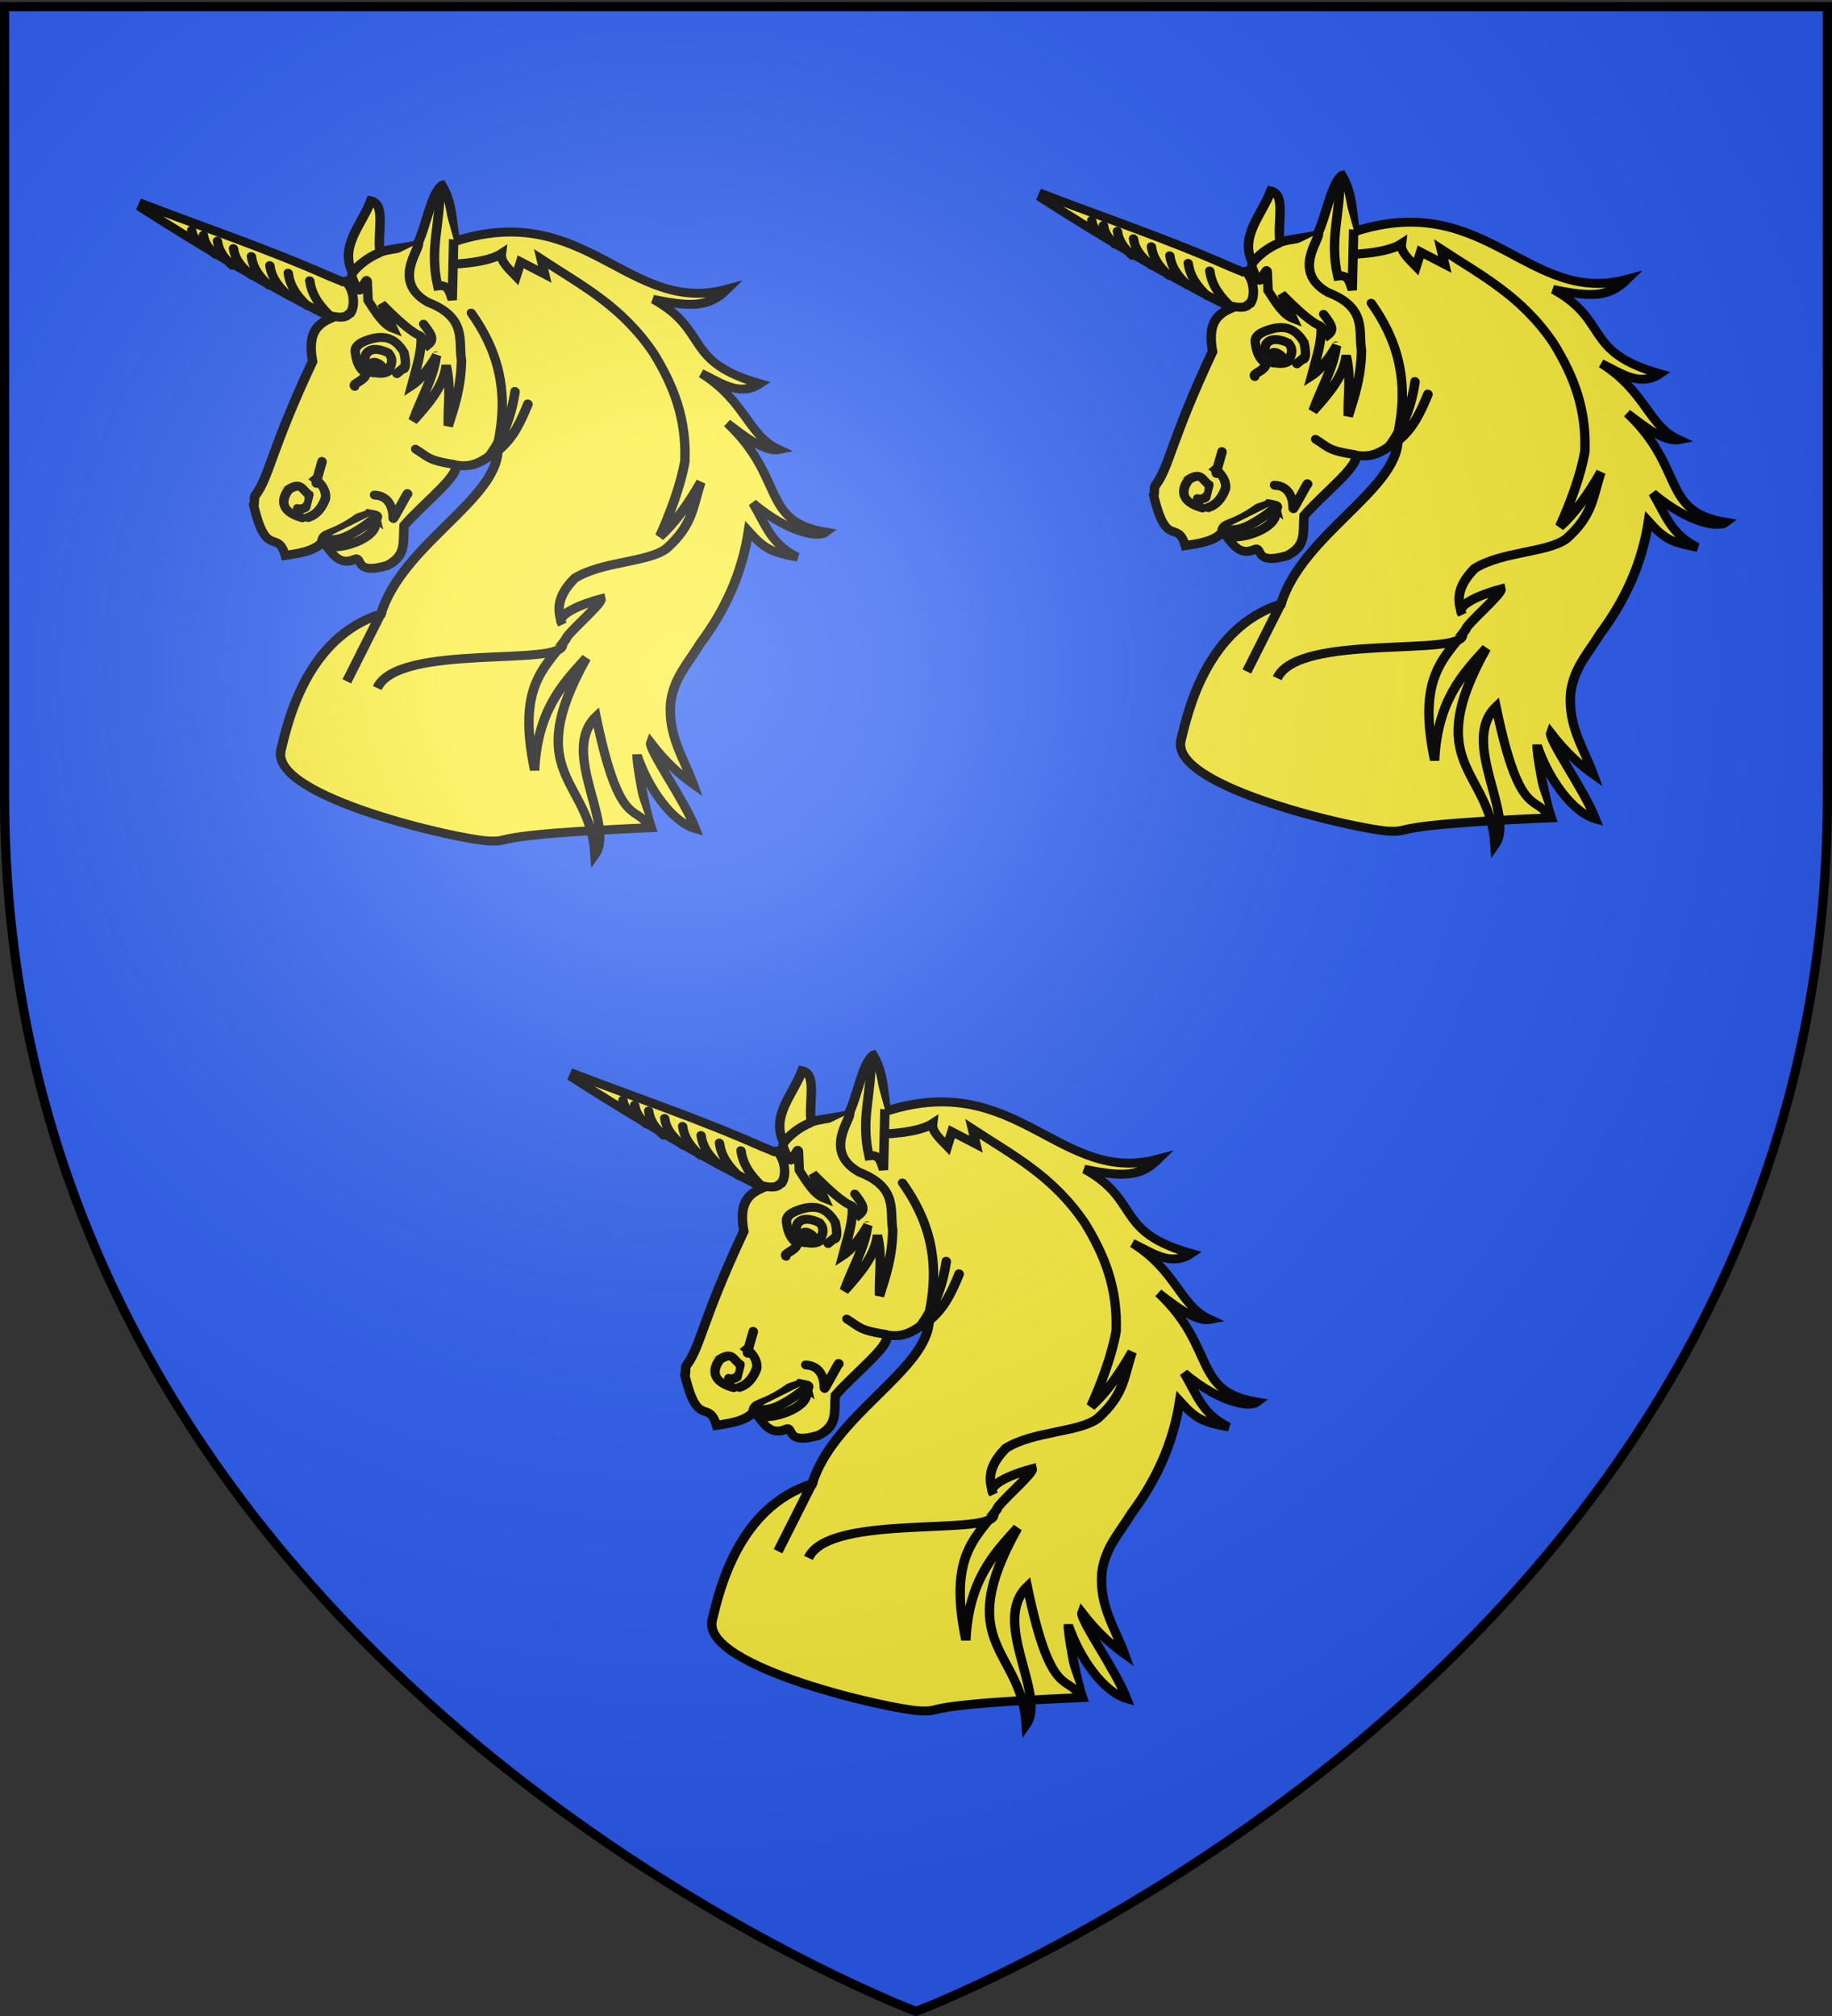 <svg xmlns="http://www.w3.org/2000/svg" xmlns:xlink="http://www.w3.org/1999/xlink" width="600" height="660" style="display:inline" version="1.0"><rect width="100%" height="100%" fill="#333333" stroke="none"/><defs><radialGradient xlink:href="#a" id="b" cx="221.445" cy="226.331" r="300" fx="221.445" fy="226.331" gradientTransform="matrix(1.353 0 0 1.349 -77.63 -85.747)" gradientUnits="userSpaceOnUse"/><linearGradient id="a"><stop offset="0" style="stop-color:white;stop-opacity:.314"/><stop offset=".19" style="stop-color:white;stop-opacity:.251"/><stop offset=".6" style="stop-color:#6b6b6b;stop-opacity:.125"/><stop offset="1" style="stop-color:black;stop-opacity:.125"/></linearGradient></defs><g style="display:inline"><path d="M301.19 658.5s298.5-112.32 298.5-397.772V2.176h-597v258.552c0 285.452 298.5 397.772 298.5 397.772z" style="color:#000;fill:#2b5df2;fill-opacity:1;fill-rule:evenodd;stroke:none;marker:none;visibility:visible;display:inline;overflow:visible;enable-background:accumulate"/><g style="fill:#fcef3c;fill-opacity:1;stroke-width:6.252;stroke-miterlimit:4;stroke-dasharray:none;display:inline"><path d="M-451.188-712.406c-8.109 5.667-13.594 27.4-21.437 40.687-7.816 1.65-20.02 2.146-25.281 3.938-.416-13.461 8.094-33.319-1.875-36.032-8.06 16.673-24.83 30.747-17.969 49.907.452 6.93-4.436 4.256-6.969 5.812-2.539-1.409-5.836-2.822-8.375-4.187-39.365-21.173-78.728-37.349-118.093-55.813l-1.438 2.657c39.726 30.665 77.649 57.943 117.375 81.875-9.119 3.597-17.547 8.48-16.313 29.75-35.58 61.848-37.913 78.768-48.937 91.625-1.336 1.557-.757 5.179-1.906 6.718 4.121 38.457 13.902 16.902 16.937 35.938 9.473-1.029 20.2-2.12 26.063-8.563 4.618 6.278 7.73 18.108 19.937 13.313 5.77-2.266-2.505 11.313 21.125 5.25 13.524-6.362 12.064-14.976 14.282-27.156 13.368-14.071 45.614-36.428 37.75-41.157 13.541 4.234 21.88-3.006 30.843-8.843-4.83 34.885-71.709 63.439-91.094 110.718-50.907 14.135-70.23 70.876-77.5 91.781-11.348 32.638 112.703 67.995 131.145 69.48 17.523 1.413-5.883-4.472 108.824-4.472-3.078-14.598-4.61-46.907-3.545-50.823 4.612 23.145 18.075 47.777 32.827 52.91-5.051-20.397-25.19-56.572-22.782-61.282 8.322 13.908 16.648 23.08 24.969 30.281-4.127-18.322-12.988-33.947-8.563-57.156 4.114-17.652 15.547-27.97 24.594-40.687 18.689-21.828 33.2-46.788 41.125-76.688 9.68 13.497 14.06 15.488 30.469 19.563-16.658-10.186-17.984-22.035-25.281-38.907 22.673 23.066 41.177 25.74 46.062 22.344-42.55-9.526-22.112-38.598-56.656-78.75 9.86 9.07 22.264 21.402 32.125 19.844-19.329-10.759-17.775-34.277-45.313-55.282 13.078 7.613 23.671 17.474 38 8.813-49.454-17.477-28.8-38.255-63.968-61.781 25.868 7.002 36.779 6.548 49.594-4.719-67.297 15.274-86.268-66.799-176.47-41.656-.837-11.757 1.395-26.284-4.28-39.25z" style="fill:#fcef3c;fill-opacity:1;fill-rule:evenodd;stroke:#000;stroke-width:6.252;stroke-linecap:butt;stroke-linejoin:miter;stroke-miterlimit:4;stroke-opacity:1;stroke-dasharray:none;stroke-dashoffset:0;marker:none;visibility:visible;display:inline;overflow:visible;enable-background:accumulate" transform="matrix(.49 -.021 .057 .468 406.489 384.608)"/><path d="M-365.12-258.202c-5.943-19.4-19.997 3.386-26.712-79.804-27.18 23.472 4.402 75.644-11.869 95.712 2.774-52.819-42.977-57.247 10.102-136.875-18.412 17.86-36.854 35.659-43.437 76.519-4.906-58.979 14.476-70.229 31.253-90.06.523-3.462 27.182-23.71 26.784-27.174-11.78 2.616-32.289 9.627-27.977 16.23-2.272-10.047-.956-19.495 12.114-31.326 19.644-11.12 49.637-8.719 63.362-17.93 19.778-15.712 20.994-28.72 28.37-45.317-10.045 14.852-20.836 28.059-31.769 36.697 9.006-16.145 18.237-35.505 22.808-51.65 4.529-29.74-1.453-52.984-12.06-76.101-17.477-33.957-42.334-49.206-67.176-68.943l1.18 10.795-14.993-9.402-4.25 10.083c-4.195-5.425-9.235-10.85-7.948-16.274-6.812 4.008-19.11 5.603-32.577 5.808" style="fill:#fcef3c;fill-opacity:1;fill-rule:evenodd;stroke:#000;stroke-width:6.252;stroke-linecap:butt;stroke-linejoin:miter;stroke-miterlimit:4;stroke-opacity:1;stroke-dasharray:none;stroke-dashoffset:0;marker:none;visibility:visible;display:inline;overflow:visible;enable-background:accumulate" transform="matrix(.49 -.021 .057 .468 406.489 384.608)"/><path d="M-471.634-672.871c.527 4.39-20.933 26.188 1.516 41.416 25.185 11.806 16.986 28.102 17.677 41.164-2.482 18.723-8.389 31.967-14.142 45.457 1.263-14.058 5.296-28.116 3.536-42.174-3.226 14.27-14.717 25.996-26.517 37.628 6.84-14.826 17.408-29.968 20.61-44.274.126-.564.243.136.35-.425-5.653 8.15-12.65 16.253-18.94 19.95 3.883-10.522 9.818-23.57 10.102-34.092-5.647-2.09-14.625-12.396-23.486-23.487l5.556 17.426c-6.352-2.916-10.043-11.289-14.395-20.203 0 0 .253-2.526 1.01-13.132.301-4.216-5.167 8.21-6.692 5.237-2.312-4.507-3.157-9.783-3.157-9.783" style="fill:#fcef3c;fill-opacity:1;fill-rule:evenodd;stroke:#000;stroke-width:6.252;stroke-linecap:round;stroke-linejoin:miter;stroke-miterlimit:4;stroke-opacity:1;stroke-dasharray:none;stroke-dashoffset:0;marker:none;visibility:visible;display:inline;overflow:visible;enable-background:accumulate" transform="matrix(.49 -.021 .057 .468 406.489 384.608)"/><path d="M-498.403-667.315c-7.576 2.61-15.689 8.375-19.95 13.637M-447.895-674.386l-5.809 41.92c-1.291-6.225-1.502-10.796-8.586-10.1-2.653-26.743 7.408-44.238 9.092-67.933" style="fill:#fcef3c;fill-opacity:1;fill-rule:evenodd;stroke:#000;stroke-width:6.252;stroke-linecap:butt;stroke-linejoin:miter;stroke-miterlimit:4;stroke-opacity:1;stroke-dasharray:none;stroke-dashoffset:0;marker:none;visibility:visible;display:inline;overflow:visible;enable-background:accumulate" transform="matrix(.49 -.021 .057 .468 406.489 384.608)"/><path d="m-477.695-608.221 3.95 6.411c4.787-3.379 4.03-6.44-.92-14.493M-435.52-526.147c11.367-8.363 17.646-19.906 23.738-31.567h0M-442.087-522.106c12.625-14.9 18.81-29.8 22.729-44.7h0" style="fill:#fcef3c;fill-opacity:1;fill-rule:evenodd;stroke:#000;stroke-width:6.252;stroke-linecap:round;stroke-linejoin:miter;stroke-miterlimit:4;stroke-opacity:1;stroke-dasharray:none;stroke-dashoffset:0;marker:none;visibility:visible;display:inline;overflow:visible;enable-background:accumulate" transform="matrix(.49 -.021 .057 .468 406.489 384.608)"/><path d="M-435.52-529.43c13.185-39.134 7.061-68.13-6.567-93.186h0" style="fill:#fcef3c;fill-opacity:1;fill-rule:evenodd;stroke:#000;stroke-width:6.252;stroke-linecap:round;stroke-linejoin:miter;stroke-miterlimit:4;stroke-opacity:1;stroke-dasharray:none;stroke-dashoffset:0;marker:none;visibility:visible;display:inline;overflow:visible;enable-background:accumulate" transform="matrix(.49 -.021 .057 .468 406.489 384.608)"/><path d="m-525.424-418.06-29.295 47.982M-535.02-364.522c17.526-31.226 127.173-8.582 126.773-25.254M-560.022-467.81c1.38-7.155 6.978-3.225 25.863-15.434 1.438-.93 6.298-1.493 7.643-2.83 9.46 2.169 4.092 1.524 3.617 7.405-1.92 11.347-33.133 20.034-37.88 10.606" style="fill:#fcef3c;fill-opacity:1;fill-rule:evenodd;stroke:#000;stroke-width:6.252;stroke-linecap:butt;stroke-linejoin:miter;stroke-miterlimit:4;stroke-opacity:1;stroke-dasharray:none;stroke-dashoffset:0;marker:none;visibility:visible;display:inline;overflow:visible;enable-background:accumulate" transform="matrix(.49 -.021 .057 .468 406.489 384.608)"/><path d="M-571.134-485.235c-20.144-6.884-6.466-20.142-6.566-20.203 9.037-4.89 8.522.491 12.88 4.293.645 8.508-5.323 10.657-8.587 9.344" style="fill:#fcef3c;fill-opacity:1;fill-rule:evenodd;stroke:#000;stroke-width:6.252;stroke-linecap:round;stroke-linejoin:miter;stroke-miterlimit:4;stroke-opacity:1;stroke-dasharray:none;stroke-dashoffset:0;marker:none;visibility:visible;display:inline;overflow:visible;enable-background:accumulate" transform="matrix(.49 -.021 .057 .468 406.489 384.608)"/><path d="M-558.507-469.856c9.464 2.301 15.95-.95 24.419-5.683 9.135-5.105 11.802-8.87 11.947-7.424l-2.273-2.272" style="fill:#fcef3c;fill-opacity:1;fill-rule:evenodd;stroke:#000;stroke-width:6.252;stroke-linecap:butt;stroke-linejoin:miter;stroke-miterlimit:4;stroke-opacity:1;stroke-dasharray:none;stroke-dashoffset:0;marker:none;visibility:visible;display:inline;overflow:visible;enable-background:accumulate" transform="matrix(.49 -.021 .057 .468 406.489 384.608)"/><path d="M-525.677-575.139c-1.305-2.2 7.44-3.48 8.839-8.839-3.685-1.812-5.65-7.555-5.556-13.89-.71-5.184 4.428-8.28 13.132-10.101 10.918-2.036 15.811 3.386 19.193 10.607.96 9.939-1.044 12.062-2.525 11.616l-4.041 3.03" style="fill:#fcef3c;fill-opacity:1;fill-rule:evenodd;stroke:#000;stroke-width:6.252;stroke-linecap:round;stroke-linejoin:miter;stroke-miterlimit:4;stroke-opacity:1;stroke-dasharray:none;stroke-dashoffset:0;marker:none;visibility:visible;display:inline;overflow:visible;enable-background:accumulate" transform="matrix(.49 -.021 .057 .468 406.489 384.608)"/><path d="M-511.34-583.858c-6.446-.85-7.793-5.53-3.998-13.563 3.745-4.493 9.898-2.885 14.915.059 3.056 4.545 1.063 8.229-1.71 12.775-3.058 1.698-6.308 1.208-9.137.61l2.064-4.1-3.668-1.546c1.566-4.342 8.342.72 7.905 3.877-3.408-.673-6.816.356-10.224-2.23" style="fill:#fcef3c;fill-opacity:1;fill-rule:evenodd;stroke:#000;stroke-width:6.252;stroke-linecap:butt;stroke-linejoin:miter;stroke-miterlimit:4;stroke-opacity:1;stroke-dasharray:none;stroke-dashoffset:0;marker:none;visibility:visible;display:inline;overflow:visible;enable-background:accumulate" transform="matrix(.49 -.021 .057 .468 406.489 384.608)"/><path d="M-465.482-517.752c-17.991-3.839-16.787-6.103-24.643-11.785M-567.267-485.252c.785-.345 7.923-1.507 13.214-12.857 1.298-5.516-1.82-10.741-5-13.571 3.3-2.593-5.035 14.41 5.714-12.143M-521.196-498.823c10.434.794 11.198 11.167 10.43 16.778-.202 1.473 12.298-18.64 11.713-16.778" style="fill:#fcef3c;fill-opacity:1;fill-rule:evenodd;stroke:#000;stroke-width:6.252;stroke-linecap:round;stroke-linejoin:miter;stroke-miterlimit:4;stroke-opacity:1;stroke-dasharray:none;stroke-dashoffset:0;marker:none;visibility:visible;display:inline;overflow:visible;enable-background:accumulate" transform="matrix(.49 -.021 .057 .468 406.489 384.608)"/><path d="M-539.053-625.966c14.069 5.014 14.404.218 16.607-.357 4.183-5.532 3.94-16.345-.536-21.786" style="fill:#fcef3c;fill-opacity:1;fill-rule:evenodd;stroke:#000;stroke-width:6.252;stroke-linecap:butt;stroke-linejoin:miter;stroke-miterlimit:4;stroke-opacity:1;stroke-dasharray:none;stroke-dashoffset:0;marker:none;visibility:visible;display:inline;overflow:visible;enable-background:accumulate" transform="matrix(.49 -.021 .057 .468 406.489 384.608)"/><path d="M-535.905-624.636c-5.38-6.409-10.964-14.49-10.985-25.254M-550.61-632.712c-4.891-5.867-9.967-13.265-9.986-23.118M-562.755-640.754c-4.621-5.31-9.416-12.006-9.434-20.925M-574.587-648.166c-4.472-5.169-9.113-11.687-9.13-20.368M-585.138-655.498c-4.836-4.844-9.853-10.953-9.872-19.09M-597.432-663.12c-3.74-4.34-7.62-9.814-7.634-17.104M-607.82-671.36c-2.964-3.395-6.04-7.675-6.051-13.376M-615.667-677.693c-2.76-2.744-5.624-6.204-5.635-10.812" style="fill:#fcef3c;fill-opacity:1;fill-rule:evenodd;stroke:#000;stroke-width:6.252;stroke-linecap:round;stroke-linejoin:miter;stroke-miterlimit:4;stroke-opacity:1;stroke-dasharray:none;stroke-dashoffset:0;marker:none;visibility:visible;display:inline;overflow:visible;enable-background:accumulate" transform="matrix(.49 -.021 .057 .468 406.489 384.608)"/></g><g style="fill:#fcef3c;fill-opacity:1;stroke-width:6.252;stroke-miterlimit:4;stroke-dasharray:none;display:inline"><path d="M-451.188-712.406c-8.109 5.667-13.594 27.4-21.437 40.687-7.816 1.65-20.02 2.146-25.281 3.938-.416-13.461 8.094-33.319-1.875-36.032-8.06 16.673-24.83 30.747-17.969 49.907.452 6.93-4.436 4.256-6.969 5.812-2.539-1.409-5.836-2.822-8.375-4.187-39.365-21.173-78.728-37.349-118.093-55.813l-1.438 2.657c39.726 30.665 77.649 57.943 117.375 81.875-9.119 3.597-17.547 8.48-16.313 29.75-35.58 61.848-37.913 78.768-48.937 91.625-1.336 1.557-.757 5.179-1.906 6.718 4.121 38.457 13.902 16.902 16.937 35.938 9.473-1.029 20.2-2.12 26.063-8.563 4.618 6.278 7.73 18.108 19.937 13.313 5.77-2.266-2.505 11.313 21.125 5.25 13.524-6.362 12.064-14.976 14.282-27.156 13.368-14.071 45.614-36.428 37.75-41.157 13.541 4.234 21.88-3.006 30.843-8.843-4.83 34.885-71.709 63.439-91.094 110.718-50.907 14.135-70.23 70.876-77.5 91.781-11.348 32.638 112.703 67.995 131.145 69.48 17.523 1.413-5.883-4.472 108.824-4.472-3.078-14.598-4.61-46.907-3.545-50.823 4.612 23.145 18.075 47.777 32.827 52.91-5.051-20.397-25.19-56.572-22.782-61.282 8.322 13.908 16.648 23.08 24.969 30.281-4.127-18.322-12.988-33.947-8.563-57.156 4.114-17.652 15.547-27.97 24.594-40.687 18.689-21.828 33.2-46.788 41.125-76.688 9.68 13.497 14.06 15.488 30.469 19.563-16.658-10.186-17.984-22.035-25.281-38.907 22.673 23.066 41.177 25.74 46.062 22.344-42.55-9.526-22.112-38.598-56.656-78.75 9.86 9.07 22.264 21.402 32.125 19.844-19.329-10.759-17.775-34.277-45.313-55.282 13.078 7.613 23.671 17.474 38 8.813-49.454-17.477-28.8-38.255-63.968-61.781 25.868 7.002 36.779 6.548 49.594-4.719-67.297 15.274-86.268-66.799-176.47-41.656-.837-11.757 1.395-26.284-4.28-39.25z" style="fill:#fcef3c;fill-opacity:1;fill-rule:evenodd;stroke:#000;stroke-width:6.252;stroke-linecap:butt;stroke-linejoin:miter;stroke-miterlimit:4;stroke-opacity:1;stroke-dasharray:none;stroke-dashoffset:0;marker:none;visibility:visible;display:inline;overflow:visible;enable-background:accumulate" transform="matrix(.49 -.021 .057 .468 701.248 381.38)"/><path d="M-365.12-258.202c-5.943-19.4-19.997 3.386-26.712-79.804-27.18 23.472 4.402 75.644-11.869 95.712 2.774-52.819-42.977-57.247 10.102-136.875-18.412 17.86-36.854 35.659-43.437 76.519-4.906-58.979 14.476-70.229 31.253-90.06.523-3.462 27.182-23.71 26.784-27.174-11.78 2.616-32.289 9.627-27.977 16.23-2.272-10.047-.956-19.495 12.114-31.326 19.644-11.12 49.637-8.719 63.362-17.93 19.778-15.712 20.994-28.72 28.37-45.317-10.045 14.852-20.836 28.059-31.769 36.697 9.006-16.145 18.237-35.505 22.808-51.65 4.529-29.74-1.453-52.984-12.06-76.101-17.477-33.957-42.334-49.206-67.176-68.943l1.18 10.795-14.993-9.402-4.25 10.083c-4.195-5.425-9.235-10.85-7.948-16.274-6.812 4.008-19.11 5.603-32.577 5.808" style="fill:#fcef3c;fill-opacity:1;fill-rule:evenodd;stroke:#000;stroke-width:6.252;stroke-linecap:butt;stroke-linejoin:miter;stroke-miterlimit:4;stroke-opacity:1;stroke-dasharray:none;stroke-dashoffset:0;marker:none;visibility:visible;display:inline;overflow:visible;enable-background:accumulate" transform="matrix(.49 -.021 .057 .468 701.248 381.38)"/><path d="M-471.634-672.871c.527 4.39-20.933 26.188 1.516 41.416 25.185 11.806 16.986 28.102 17.677 41.164-2.482 18.723-8.389 31.967-14.142 45.457 1.263-14.058 5.296-28.116 3.536-42.174-3.226 14.27-14.717 25.996-26.517 37.628 6.84-14.826 17.408-29.968 20.61-44.274.126-.564.243.136.35-.425-5.653 8.15-12.65 16.253-18.94 19.95 3.883-10.522 9.818-23.57 10.102-34.092-5.647-2.09-14.625-12.396-23.486-23.487l5.556 17.426c-6.352-2.916-10.043-11.289-14.395-20.203 0 0 .253-2.526 1.01-13.132.301-4.216-5.167 8.21-6.692 5.237-2.312-4.507-3.157-9.783-3.157-9.783" style="fill:#fcef3c;fill-opacity:1;fill-rule:evenodd;stroke:#000;stroke-width:6.252;stroke-linecap:round;stroke-linejoin:miter;stroke-miterlimit:4;stroke-opacity:1;stroke-dasharray:none;stroke-dashoffset:0;marker:none;visibility:visible;display:inline;overflow:visible;enable-background:accumulate" transform="matrix(.49 -.021 .057 .468 701.248 381.38)"/><path d="M-498.403-667.315c-7.576 2.61-15.689 8.375-19.95 13.637M-447.895-674.386l-5.809 41.92c-1.291-6.225-1.502-10.796-8.586-10.1-2.653-26.743 7.408-44.238 9.092-67.933" style="fill:#fcef3c;fill-opacity:1;fill-rule:evenodd;stroke:#000;stroke-width:6.252;stroke-linecap:butt;stroke-linejoin:miter;stroke-miterlimit:4;stroke-opacity:1;stroke-dasharray:none;stroke-dashoffset:0;marker:none;visibility:visible;display:inline;overflow:visible;enable-background:accumulate" transform="matrix(.49 -.021 .057 .468 701.248 381.38)"/><path d="m-477.695-608.221 3.95 6.411c4.787-3.379 4.03-6.44-.92-14.493M-435.52-526.147c11.367-8.363 17.646-19.906 23.738-31.567h0M-442.087-522.106c12.625-14.9 18.81-29.8 22.729-44.7h0" style="fill:#fcef3c;fill-opacity:1;fill-rule:evenodd;stroke:#000;stroke-width:6.252;stroke-linecap:round;stroke-linejoin:miter;stroke-miterlimit:4;stroke-opacity:1;stroke-dasharray:none;stroke-dashoffset:0;marker:none;visibility:visible;display:inline;overflow:visible;enable-background:accumulate" transform="matrix(.49 -.021 .057 .468 701.248 381.38)"/><path d="M-435.52-529.43c13.185-39.134 7.061-68.13-6.567-93.186h0" style="fill:#fcef3c;fill-opacity:1;fill-rule:evenodd;stroke:#000;stroke-width:6.252;stroke-linecap:round;stroke-linejoin:miter;stroke-miterlimit:4;stroke-opacity:1;stroke-dasharray:none;stroke-dashoffset:0;marker:none;visibility:visible;display:inline;overflow:visible;enable-background:accumulate" transform="matrix(.49 -.021 .057 .468 701.248 381.38)"/><path d="m-525.424-418.06-29.295 47.982M-535.02-364.522c17.526-31.226 127.173-8.582 126.773-25.254M-560.022-467.81c1.38-7.155 6.978-3.225 25.863-15.434 1.438-.93 6.298-1.493 7.643-2.83 9.46 2.169 4.092 1.524 3.617 7.405-1.92 11.347-33.133 20.034-37.88 10.606" style="fill:#fcef3c;fill-opacity:1;fill-rule:evenodd;stroke:#000;stroke-width:6.252;stroke-linecap:butt;stroke-linejoin:miter;stroke-miterlimit:4;stroke-opacity:1;stroke-dasharray:none;stroke-dashoffset:0;marker:none;visibility:visible;display:inline;overflow:visible;enable-background:accumulate" transform="matrix(.49 -.021 .057 .468 701.248 381.38)"/><path d="M-571.134-485.235c-20.144-6.884-6.466-20.142-6.566-20.203 9.037-4.89 8.522.491 12.88 4.293.645 8.508-5.323 10.657-8.587 9.344" style="fill:#fcef3c;fill-opacity:1;fill-rule:evenodd;stroke:#000;stroke-width:6.252;stroke-linecap:round;stroke-linejoin:miter;stroke-miterlimit:4;stroke-opacity:1;stroke-dasharray:none;stroke-dashoffset:0;marker:none;visibility:visible;display:inline;overflow:visible;enable-background:accumulate" transform="matrix(.49 -.021 .057 .468 701.248 381.38)"/><path d="M-558.507-469.856c9.464 2.301 15.95-.95 24.419-5.683 9.135-5.105 11.802-8.87 11.947-7.424l-2.273-2.272" style="fill:#fcef3c;fill-opacity:1;fill-rule:evenodd;stroke:#000;stroke-width:6.252;stroke-linecap:butt;stroke-linejoin:miter;stroke-miterlimit:4;stroke-opacity:1;stroke-dasharray:none;stroke-dashoffset:0;marker:none;visibility:visible;display:inline;overflow:visible;enable-background:accumulate" transform="matrix(.49 -.021 .057 .468 701.248 381.38)"/><path d="M-525.677-575.139c-1.305-2.2 7.44-3.48 8.839-8.839-3.685-1.812-5.65-7.555-5.556-13.89-.71-5.184 4.428-8.28 13.132-10.101 10.918-2.036 15.811 3.386 19.193 10.607.96 9.939-1.044 12.062-2.525 11.616l-4.041 3.03" style="fill:#fcef3c;fill-opacity:1;fill-rule:evenodd;stroke:#000;stroke-width:6.252;stroke-linecap:round;stroke-linejoin:miter;stroke-miterlimit:4;stroke-opacity:1;stroke-dasharray:none;stroke-dashoffset:0;marker:none;visibility:visible;display:inline;overflow:visible;enable-background:accumulate" transform="matrix(.49 -.021 .057 .468 701.248 381.38)"/><path d="M-511.34-583.858c-6.446-.85-7.793-5.53-3.998-13.563 3.745-4.493 9.898-2.885 14.915.059 3.056 4.545 1.063 8.229-1.71 12.775-3.058 1.698-6.308 1.208-9.137.61l2.064-4.1-3.668-1.546c1.566-4.342 8.342.72 7.905 3.877-3.408-.673-6.816.356-10.224-2.23" style="fill:#fcef3c;fill-opacity:1;fill-rule:evenodd;stroke:#000;stroke-width:6.252;stroke-linecap:butt;stroke-linejoin:miter;stroke-miterlimit:4;stroke-opacity:1;stroke-dasharray:none;stroke-dashoffset:0;marker:none;visibility:visible;display:inline;overflow:visible;enable-background:accumulate" transform="matrix(.49 -.021 .057 .468 701.248 381.38)"/><path d="M-465.482-517.752c-17.991-3.839-16.787-6.103-24.643-11.785M-567.267-485.252c.785-.345 7.923-1.507 13.214-12.857 1.298-5.516-1.82-10.741-5-13.571 3.3-2.593-5.035 14.41 5.714-12.143M-521.196-498.823c10.434.794 11.198 11.167 10.43 16.778-.202 1.473 12.298-18.64 11.713-16.778" style="fill:#fcef3c;fill-opacity:1;fill-rule:evenodd;stroke:#000;stroke-width:6.252;stroke-linecap:round;stroke-linejoin:miter;stroke-miterlimit:4;stroke-opacity:1;stroke-dasharray:none;stroke-dashoffset:0;marker:none;visibility:visible;display:inline;overflow:visible;enable-background:accumulate" transform="matrix(.49 -.021 .057 .468 701.248 381.38)"/><path d="M-539.053-625.966c14.069 5.014 14.404.218 16.607-.357 4.183-5.532 3.94-16.345-.536-21.786" style="fill:#fcef3c;fill-opacity:1;fill-rule:evenodd;stroke:#000;stroke-width:6.252;stroke-linecap:butt;stroke-linejoin:miter;stroke-miterlimit:4;stroke-opacity:1;stroke-dasharray:none;stroke-dashoffset:0;marker:none;visibility:visible;display:inline;overflow:visible;enable-background:accumulate" transform="matrix(.49 -.021 .057 .468 701.248 381.38)"/><path d="M-535.905-624.636c-5.38-6.409-10.964-14.49-10.985-25.254M-550.61-632.712c-4.891-5.867-9.967-13.265-9.986-23.118M-562.755-640.754c-4.621-5.31-9.416-12.006-9.434-20.925M-574.587-648.166c-4.472-5.169-9.113-11.687-9.13-20.368M-585.138-655.498c-4.836-4.844-9.853-10.953-9.872-19.09M-597.432-663.12c-3.74-4.34-7.62-9.814-7.634-17.104M-607.82-671.36c-2.964-3.395-6.04-7.675-6.051-13.376M-615.667-677.693c-2.76-2.744-5.624-6.204-5.635-10.812" style="fill:#fcef3c;fill-opacity:1;fill-rule:evenodd;stroke:#000;stroke-width:6.252;stroke-linecap:round;stroke-linejoin:miter;stroke-miterlimit:4;stroke-opacity:1;stroke-dasharray:none;stroke-dashoffset:0;marker:none;visibility:visible;display:inline;overflow:visible;enable-background:accumulate" transform="matrix(.49 -.021 .057 .468 701.248 381.38)"/></g><g style="fill:#fcef3c;fill-opacity:1;stroke-width:6.252;stroke-miterlimit:4;stroke-dasharray:none;display:inline"><path d="M-451.188-712.406c-8.109 5.667-13.594 27.4-21.437 40.687-7.816 1.65-20.02 2.146-25.281 3.938-.416-13.461 8.094-33.319-1.875-36.032-8.06 16.673-24.83 30.747-17.969 49.907.452 6.93-4.436 4.256-6.969 5.812-2.539-1.409-5.836-2.822-8.375-4.187-39.365-21.173-78.728-37.349-118.093-55.813l-1.438 2.657c39.726 30.665 77.649 57.943 117.375 81.875-9.119 3.597-17.547 8.48-16.313 29.75-35.58 61.848-37.913 78.768-48.937 91.625-1.336 1.557-.757 5.179-1.906 6.718 4.121 38.457 13.902 16.902 16.937 35.938 9.473-1.029 20.2-2.12 26.063-8.563 4.618 6.278 7.73 18.108 19.937 13.313 5.77-2.266-2.505 11.313 21.125 5.25 13.524-6.362 12.064-14.976 14.282-27.156 13.368-14.071 45.614-36.428 37.75-41.157 13.541 4.234 21.88-3.006 30.843-8.843-4.83 34.885-71.709 63.439-91.094 110.718-50.907 14.135-70.23 70.876-77.5 91.781-11.348 32.638 112.703 67.995 131.145 69.48 17.523 1.413-5.883-4.472 108.824-4.472-3.078-14.598-4.61-46.907-3.545-50.823 4.612 23.145 18.075 47.777 32.827 52.91-5.051-20.397-25.19-56.572-22.782-61.282 8.322 13.908 16.648 23.08 24.969 30.281-4.127-18.322-12.988-33.947-8.563-57.156 4.114-17.652 15.547-27.97 24.594-40.687 18.689-21.828 33.2-46.788 41.125-76.688 9.68 13.497 14.06 15.488 30.469 19.563-16.658-10.186-17.984-22.035-25.281-38.907 22.673 23.066 41.177 25.74 46.062 22.344-42.55-9.526-22.112-38.598-56.656-78.75 9.86 9.07 22.264 21.402 32.125 19.844-19.329-10.759-17.775-34.277-45.313-55.282 13.078 7.613 23.671 17.474 38 8.813-49.454-17.477-28.8-38.255-63.968-61.781 25.868 7.002 36.779 6.548 49.594-4.719-67.297 15.274-86.268-66.799-176.47-41.656-.837-11.757 1.395-26.284-4.28-39.25z" style="fill:#fcef3c;fill-opacity:1;fill-rule:evenodd;stroke:#000;stroke-width:6.252;stroke-linecap:butt;stroke-linejoin:miter;stroke-miterlimit:4;stroke-opacity:1;stroke-dasharray:none;stroke-dashoffset:0;marker:none;visibility:visible;display:inline;overflow:visible;enable-background:accumulate" transform="matrix(.49 -.021 .057 .468 547.723 669.388)"/><path d="M-365.12-258.202c-5.943-19.4-19.997 3.386-26.712-79.804-27.18 23.472 4.402 75.644-11.869 95.712 2.774-52.819-42.977-57.247 10.102-136.875-18.412 17.86-36.854 35.659-43.437 76.519-4.906-58.979 14.476-70.229 31.253-90.06.523-3.462 27.182-23.71 26.784-27.174-11.78 2.616-32.289 9.627-27.977 16.23-2.272-10.047-.956-19.495 12.114-31.326 19.644-11.12 49.637-8.719 63.362-17.93 19.778-15.712 20.994-28.72 28.37-45.317-10.045 14.852-20.836 28.059-31.769 36.697 9.006-16.145 18.237-35.505 22.808-51.65 4.529-29.74-1.453-52.984-12.06-76.101-17.477-33.957-42.334-49.206-67.176-68.943l1.18 10.795-14.993-9.402-4.25 10.083c-4.195-5.425-9.235-10.85-7.948-16.274-6.812 4.008-19.11 5.603-32.577 5.808" style="fill:#fcef3c;fill-opacity:1;fill-rule:evenodd;stroke:#000;stroke-width:6.252;stroke-linecap:butt;stroke-linejoin:miter;stroke-miterlimit:4;stroke-opacity:1;stroke-dasharray:none;stroke-dashoffset:0;marker:none;visibility:visible;display:inline;overflow:visible;enable-background:accumulate" transform="matrix(.49 -.021 .057 .468 547.723 669.388)"/><path d="M-471.634-672.871c.527 4.39-20.933 26.188 1.516 41.416 25.185 11.806 16.986 28.102 17.677 41.164-2.482 18.723-8.389 31.967-14.142 45.457 1.263-14.058 5.296-28.116 3.536-42.174-3.226 14.27-14.717 25.996-26.517 37.628 6.84-14.826 17.408-29.968 20.61-44.274.126-.564.243.136.35-.425-5.653 8.15-12.65 16.253-18.94 19.95 3.883-10.522 9.818-23.57 10.102-34.092-5.647-2.09-14.625-12.396-23.486-23.487l5.556 17.426c-6.352-2.916-10.043-11.289-14.395-20.203 0 0 .253-2.526 1.01-13.132.301-4.216-5.167 8.21-6.692 5.237-2.312-4.507-3.157-9.783-3.157-9.783" style="fill:#fcef3c;fill-opacity:1;fill-rule:evenodd;stroke:#000;stroke-width:6.252;stroke-linecap:round;stroke-linejoin:miter;stroke-miterlimit:4;stroke-opacity:1;stroke-dasharray:none;stroke-dashoffset:0;marker:none;visibility:visible;display:inline;overflow:visible;enable-background:accumulate" transform="matrix(.49 -.021 .057 .468 547.723 669.388)"/><path d="M-498.403-667.315c-7.576 2.61-15.689 8.375-19.95 13.637M-447.895-674.386l-5.809 41.92c-1.291-6.225-1.502-10.796-8.586-10.1-2.653-26.743 7.408-44.238 9.092-67.933" style="fill:#fcef3c;fill-opacity:1;fill-rule:evenodd;stroke:#000;stroke-width:6.252;stroke-linecap:butt;stroke-linejoin:miter;stroke-miterlimit:4;stroke-opacity:1;stroke-dasharray:none;stroke-dashoffset:0;marker:none;visibility:visible;display:inline;overflow:visible;enable-background:accumulate" transform="matrix(.49 -.021 .057 .468 547.723 669.388)"/><path d="m-477.695-608.221 3.95 6.411c4.787-3.379 4.03-6.44-.92-14.493M-435.52-526.147c11.367-8.363 17.646-19.906 23.738-31.567h0M-442.087-522.106c12.625-14.9 18.81-29.8 22.729-44.7h0" style="fill:#fcef3c;fill-opacity:1;fill-rule:evenodd;stroke:#000;stroke-width:6.252;stroke-linecap:round;stroke-linejoin:miter;stroke-miterlimit:4;stroke-opacity:1;stroke-dasharray:none;stroke-dashoffset:0;marker:none;visibility:visible;display:inline;overflow:visible;enable-background:accumulate" transform="matrix(.49 -.021 .057 .468 547.723 669.388)"/><path d="M-435.52-529.43c13.185-39.134 7.061-68.13-6.567-93.186h0" style="fill:#fcef3c;fill-opacity:1;fill-rule:evenodd;stroke:#000;stroke-width:6.252;stroke-linecap:round;stroke-linejoin:miter;stroke-miterlimit:4;stroke-opacity:1;stroke-dasharray:none;stroke-dashoffset:0;marker:none;visibility:visible;display:inline;overflow:visible;enable-background:accumulate" transform="matrix(.49 -.021 .057 .468 547.723 669.388)"/><path d="m-525.424-418.06-29.295 47.982M-535.02-364.522c17.526-31.226 127.173-8.582 126.773-25.254M-560.022-467.81c1.38-7.155 6.978-3.225 25.863-15.434 1.438-.93 6.298-1.493 7.643-2.83 9.46 2.169 4.092 1.524 3.617 7.405-1.92 11.347-33.133 20.034-37.88 10.606" style="fill:#fcef3c;fill-opacity:1;fill-rule:evenodd;stroke:#000;stroke-width:6.252;stroke-linecap:butt;stroke-linejoin:miter;stroke-miterlimit:4;stroke-opacity:1;stroke-dasharray:none;stroke-dashoffset:0;marker:none;visibility:visible;display:inline;overflow:visible;enable-background:accumulate" transform="matrix(.49 -.021 .057 .468 547.723 669.388)"/><path d="M-571.134-485.235c-20.144-6.884-6.466-20.142-6.566-20.203 9.037-4.89 8.522.491 12.88 4.293.645 8.508-5.323 10.657-8.587 9.344" style="fill:#fcef3c;fill-opacity:1;fill-rule:evenodd;stroke:#000;stroke-width:6.252;stroke-linecap:round;stroke-linejoin:miter;stroke-miterlimit:4;stroke-opacity:1;stroke-dasharray:none;stroke-dashoffset:0;marker:none;visibility:visible;display:inline;overflow:visible;enable-background:accumulate" transform="matrix(.49 -.021 .057 .468 547.723 669.388)"/><path d="M-558.507-469.856c9.464 2.301 15.95-.95 24.419-5.683 9.135-5.105 11.802-8.87 11.947-7.424l-2.273-2.272" style="fill:#fcef3c;fill-opacity:1;fill-rule:evenodd;stroke:#000;stroke-width:6.252;stroke-linecap:butt;stroke-linejoin:miter;stroke-miterlimit:4;stroke-opacity:1;stroke-dasharray:none;stroke-dashoffset:0;marker:none;visibility:visible;display:inline;overflow:visible;enable-background:accumulate" transform="matrix(.49 -.021 .057 .468 547.723 669.388)"/><path d="M-525.677-575.139c-1.305-2.2 7.44-3.48 8.839-8.839-3.685-1.812-5.65-7.555-5.556-13.89-.71-5.184 4.428-8.28 13.132-10.101 10.918-2.036 15.811 3.386 19.193 10.607.96 9.939-1.044 12.062-2.525 11.616l-4.041 3.03" style="fill:#fcef3c;fill-opacity:1;fill-rule:evenodd;stroke:#000;stroke-width:6.252;stroke-linecap:round;stroke-linejoin:miter;stroke-miterlimit:4;stroke-opacity:1;stroke-dasharray:none;stroke-dashoffset:0;marker:none;visibility:visible;display:inline;overflow:visible;enable-background:accumulate" transform="matrix(.49 -.021 .057 .468 547.723 669.388)"/><path d="M-511.34-583.858c-6.446-.85-7.793-5.53-3.998-13.563 3.745-4.493 9.898-2.885 14.915.059 3.056 4.545 1.063 8.229-1.71 12.775-3.058 1.698-6.308 1.208-9.137.61l2.064-4.1-3.668-1.546c1.566-4.342 8.342.72 7.905 3.877-3.408-.673-6.816.356-10.224-2.23" style="fill:#fcef3c;fill-opacity:1;fill-rule:evenodd;stroke:#000;stroke-width:6.252;stroke-linecap:butt;stroke-linejoin:miter;stroke-miterlimit:4;stroke-opacity:1;stroke-dasharray:none;stroke-dashoffset:0;marker:none;visibility:visible;display:inline;overflow:visible;enable-background:accumulate" transform="matrix(.49 -.021 .057 .468 547.723 669.388)"/><path d="M-465.482-517.752c-17.991-3.839-16.787-6.103-24.643-11.785M-567.267-485.252c.785-.345 7.923-1.507 13.214-12.857 1.298-5.516-1.82-10.741-5-13.571 3.3-2.593-5.035 14.41 5.714-12.143M-521.196-498.823c10.434.794 11.198 11.167 10.43 16.778-.202 1.473 12.298-18.64 11.713-16.778" style="fill:#fcef3c;fill-opacity:1;fill-rule:evenodd;stroke:#000;stroke-width:6.252;stroke-linecap:round;stroke-linejoin:miter;stroke-miterlimit:4;stroke-opacity:1;stroke-dasharray:none;stroke-dashoffset:0;marker:none;visibility:visible;display:inline;overflow:visible;enable-background:accumulate" transform="matrix(.49 -.021 .057 .468 547.723 669.388)"/><path d="M-539.053-625.966c14.069 5.014 14.404.218 16.607-.357 4.183-5.532 3.94-16.345-.536-21.786" style="fill:#fcef3c;fill-opacity:1;fill-rule:evenodd;stroke:#000;stroke-width:6.252;stroke-linecap:butt;stroke-linejoin:miter;stroke-miterlimit:4;stroke-opacity:1;stroke-dasharray:none;stroke-dashoffset:0;marker:none;visibility:visible;display:inline;overflow:visible;enable-background:accumulate" transform="matrix(.49 -.021 .057 .468 547.723 669.388)"/><path d="M-535.905-624.636c-5.38-6.409-10.964-14.49-10.985-25.254M-550.61-632.712c-4.891-5.867-9.967-13.265-9.986-23.118M-562.755-640.754c-4.621-5.31-9.416-12.006-9.434-20.925M-574.587-648.166c-4.472-5.169-9.113-11.687-9.13-20.368M-585.138-655.498c-4.836-4.844-9.853-10.953-9.872-19.09M-597.432-663.12c-3.74-4.34-7.62-9.814-7.634-17.104M-607.82-671.36c-2.964-3.395-6.04-7.675-6.051-13.376M-615.667-677.693c-2.76-2.744-5.624-6.204-5.635-10.812" style="fill:#fcef3c;fill-opacity:1;fill-rule:evenodd;stroke:#000;stroke-width:6.252;stroke-linecap:round;stroke-linejoin:miter;stroke-miterlimit:4;stroke-opacity:1;stroke-dasharray:none;stroke-dashoffset:0;marker:none;visibility:visible;display:inline;overflow:visible;enable-background:accumulate" transform="matrix(.49 -.021 .057 .468 547.723 669.388)"/></g></g><g style="display:inline"><path d="M300 658.5s298.5-112.32 298.5-397.772V2.176H1.5v258.552C1.5 546.18 300 658.5 300 658.5z" style="fill:url(#b);fill-opacity:1;fill-rule:evenodd;stroke:none"/></g><g style="display:inline"><path d="M300 658.5S1.5 546.18 1.5 260.728V2.176h597v258.552C598.5 546.18 300 658.5 300 658.5z" style="fill:none;stroke:#000;stroke-width:3;stroke-linecap:butt;stroke-linejoin:miter;stroke-miterlimit:4;stroke-opacity:1;stroke-dasharray:none"/></g></svg>